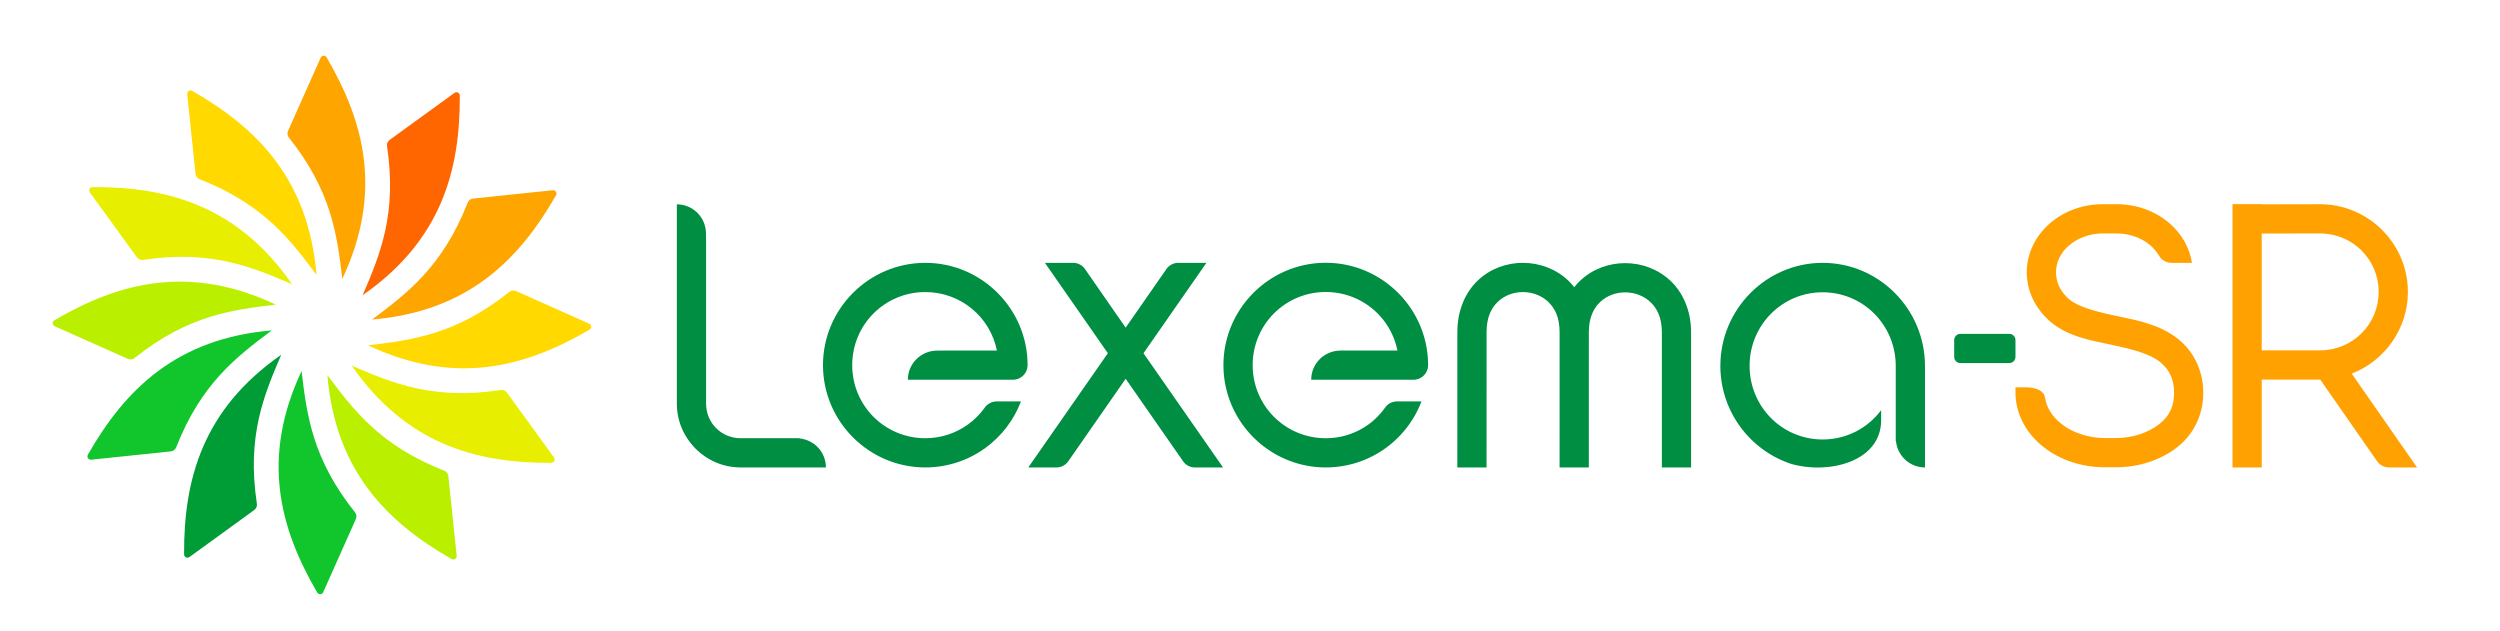 <?xml version="1.0" encoding="UTF-8" standalone="no"?> <!-- Created with Inkscape (http://www.inkscape.org/) --> <svg xmlns:dc="http://purl.org/dc/elements/1.1/" xmlns:cc="http://creativecommons.org/ns#" xmlns:rdf="http://www.w3.org/1999/02/22-rdf-syntax-ns#" xmlns:svg="http://www.w3.org/2000/svg" xmlns="http://www.w3.org/2000/svg" xmlns:sodipodi="http://sodipodi.sourceforge.net/DTD/sodipodi-0.dtd" xmlns:inkscape="http://www.inkscape.org/namespaces/inkscape" width="210mm" height="53mm" viewBox="0 0 210 53" id="svg4570" inkscape:version="0.92.1 r15371" sodipodi:docname="logo-SR.svg"> <defs id="defs4564"></defs>  <g inkscape:label="Layer 1" inkscape:groupmode="layer" id="layer1" transform="translate(0,-244)"> <g id="g5179" transform="matrix(0.464,0,0,0.464,67.517,251.55)"> <path id="path5704" d="m -22.979,20.719 v 6.236 2.267 0.379 27.203 c 0,6.346 5.2,11.547 11.547,11.547 h 6.937 v 5.3e-4 h 8.503 c 0,-2.741 -2.09,-4.98 -4.762,-5.248 v -0.043 h -2.646 -1.131 -6.9 c -3.486,0 -6.255,-2.769 -6.255,-6.256 v -27.203 -0.343 h 5.3e-4 l -5.3e-4,-0.105 v -2.198 h -0.011 l -0.005,-0.96 c -0.015,-2.914 -2.362,-5.276 -5.276,-5.276 z" style="color:#000000;font-style:normal;font-variant:normal;font-weight:normal;font-stretch:normal;font-size:medium;line-height:normal;font-family:sans-serif;font-variant-ligatures:normal;font-variant-position:normal;font-variant-caps:normal;font-variant-numeric:normal;font-variant-alternates:normal;font-feature-settings:normal;text-indent:0;text-align:start;text-decoration:none;text-decoration-line:none;text-decoration-style:solid;text-decoration-color:#000000;letter-spacing:normal;word-spacing:normal;text-transform:none;writing-mode:lr-tb;direction:ltr;text-orientation:mixed;dominant-baseline:auto;baseline-shift:baseline;text-anchor:start;white-space:normal;shape-padding:0;clip-rule:evenodd;display:inline;overflow:visible;visibility:visible;opacity:1;isolation:auto;mix-blend-mode:normal;color-interpolation:sRGB;color-interpolation-filters:linearRGB;solid-color:#000000;solid-opacity:1;vector-effect:none;fill:#008e43;fill-opacity:1;fill-rule:evenodd;stroke:none;stroke-width:5.292;stroke-linecap:square;stroke-linejoin:round;stroke-miterlimit:4;stroke-dasharray:none;stroke-dashoffset:0;stroke-opacity:1;paint-order:markers fill stroke;color-rendering:auto;image-rendering:optimizeQuality;shape-rendering:geometricPrecision;text-rendering:geometricPrecision;enable-background:accumulate" inkscape:connector-curvature="0"></path> <path id="path5706" d="m 43.651,31.311 11.398,16.362 -14.405,20.679 h 5.088 a 2.629,2.629 0 0 1 5.3e-4,0 2.629,2.629 0 0 0 0.004,0 2.629,2.629 0 0 0 2.225,-1.234 l 0.006,-0.003 10.306,-14.814 10.303,14.798 a 2.629,2.629 0 0 0 0.185,0.266 l 0.005,0.007 0.002,10e-4 a 2.629,2.629 0 0 0 2.041,0.979 2.629,2.629 0 0 0 0.005,0 h 5.088 l -14.405,-20.679 11.398,-16.362 h -5.087 -0.003 c -0.868,4e-5 -1.68,0.428 -2.17,1.145 v 5.3e-4 l -7.362,10.589 -7.274,-10.48 -0.004,-0.002 c -0.478,-0.777 -1.325,-1.251 -2.238,-1.252 h -0.003 z" style="color:#000000;font-style:normal;font-variant:normal;font-weight:normal;font-stretch:normal;font-size:medium;line-height:normal;font-family:sans-serif;font-variant-ligatures:normal;font-variant-position:normal;font-variant-caps:normal;font-variant-numeric:normal;font-variant-alternates:normal;font-feature-settings:normal;text-indent:0;text-align:start;text-decoration:none;text-decoration-line:none;text-decoration-style:solid;text-decoration-color:#000000;letter-spacing:normal;word-spacing:normal;text-transform:none;writing-mode:lr-tb;direction:ltr;text-orientation:mixed;dominant-baseline:auto;baseline-shift:baseline;text-anchor:start;white-space:normal;shape-padding:0;clip-rule:evenodd;display:inline;overflow:visible;visibility:visible;opacity:1;isolation:auto;mix-blend-mode:normal;color-interpolation:sRGB;color-interpolation-filters:linearRGB;solid-color:#000000;solid-opacity:1;vector-effect:none;fill:#008e43;fill-opacity:1;fill-rule:evenodd;stroke:none;stroke-width:5.292;stroke-linecap:round;stroke-linejoin:miter;stroke-miterlimit:4;stroke-dasharray:none;stroke-dashoffset:0;stroke-opacity:1;paint-order:markers fill stroke;color-rendering:auto;image-rendering:optimizeQuality;shape-rendering:geometricPrecision;text-rendering:geometricPrecision;enable-background:accumulate" inkscape:connector-curvature="0"></path> <path id="path5708" d="m 184.455,31.311 c -10.197,0 -18.521,8.384 -18.521,18.655 0,8.274 5.404,15.319 12.836,17.747 6.645,1.934 16.268,-0.331 16.268,-7.908 v -1.819 c -2.408,3.227 -6.242,5.304 -10.583,5.304 -7.338,0 -13.23,-5.933 -13.23,-13.324 0,-7.39 5.893,-13.325 13.23,-13.325 7.337,0 13.228,5.935 13.229,13.325 v 5.3e-4 6.662 3.185 3.178 0.607 h 0.044 c 0.272,2.669 2.51,4.755 5.248,4.755 v -8.503 0 -5.574 -4.31 c 0,-10.271 -8.322,-18.655 -18.52,-18.655 z" style="color:#000000;font-style:normal;font-variant:normal;font-weight:normal;font-stretch:normal;font-size:medium;line-height:normal;font-family:sans-serif;font-variant-ligatures:normal;font-variant-position:normal;font-variant-caps:normal;font-variant-numeric:normal;font-variant-alternates:normal;font-feature-settings:normal;text-indent:0;text-align:start;text-decoration:none;text-decoration-line:none;text-decoration-style:solid;text-decoration-color:#000000;letter-spacing:normal;word-spacing:normal;text-transform:none;writing-mode:lr-tb;direction:ltr;text-orientation:mixed;dominant-baseline:auto;baseline-shift:baseline;text-anchor:start;white-space:normal;shape-padding:0;clip-rule:evenodd;display:inline;overflow:visible;visibility:visible;opacity:1;isolation:auto;mix-blend-mode:normal;color-interpolation:sRGB;color-interpolation-filters:linearRGB;solid-color:#000000;solid-opacity:1;vector-effect:none;fill:#008e43;fill-opacity:1;fill-rule:evenodd;stroke:none;stroke-width:5.292;stroke-linecap:square;stroke-linejoin:miter;stroke-miterlimit:4;stroke-dasharray:none;stroke-dashoffset:0;stroke-opacity:1;paint-order:markers fill stroke;color-rendering:auto;image-rendering:optimizeQuality;shape-rendering:geometricPrecision;text-rendering:geometricPrecision;enable-background:accumulate" inkscape:connector-curvature="0"></path> <path id="path5710" d="m 22,31.311 c -10.197,0 -18.522,8.324 -18.522,18.521 0,10.197 8.324,18.52 18.522,18.52 4.064,0 7.847,-1.319 10.904,-3.549 2.88,-2.101 5.128,-5.011 6.415,-8.403 h -3.99 c 0,0 -0.294,0.001 -0.418,0 -0.909,0.001 -1.776,0.498 -2.255,1.27 -0.804,1.093 -1.772,2.058 -2.869,2.858 -2.186,1.595 -4.863,2.533 -7.787,2.533 -7.338,0 -13.229,-5.891 -13.229,-13.229 0,-7.338 5.891,-13.23 13.229,-13.23 6.43,0 11.747,4.526 12.965,10.584 h -7.584 v -5.3e-4 l -0.105,5.3e-4 h -2.101 v 0.01 l -1.058,0.005 c -2.914,0.015 -5.276,2.362 -5.276,5.276 h 6.334 2.169 7.782 v 5.3e-4 h 1.746 l -0.003,-5.3e-4 h 1.005 c 1.461,2.1e-4 2.645,-1.184 2.646,-2.645 0,-10.197 -8.324,-18.521 -18.521,-18.521 z" style="color:#000000;font-style:normal;font-variant:normal;font-weight:normal;font-stretch:normal;font-size:medium;line-height:normal;font-family:sans-serif;font-variant-ligatures:normal;font-variant-position:normal;font-variant-caps:normal;font-variant-numeric:normal;font-variant-alternates:normal;font-feature-settings:normal;text-indent:0;text-align:start;text-decoration:none;text-decoration-line:none;text-decoration-style:solid;text-decoration-color:#000000;letter-spacing:normal;word-spacing:normal;text-transform:none;writing-mode:lr-tb;direction:ltr;text-orientation:mixed;dominant-baseline:auto;baseline-shift:baseline;text-anchor:start;white-space:normal;shape-padding:0;clip-rule:evenodd;display:inline;overflow:visible;visibility:visible;opacity:1;isolation:auto;mix-blend-mode:normal;color-interpolation:sRGB;color-interpolation-filters:linearRGB;solid-color:#000000;solid-opacity:1;vector-effect:none;fill:#008e43;fill-opacity:1;fill-rule:evenodd;stroke:none;stroke-width:5.292;stroke-linecap:square;stroke-linejoin:round;stroke-miterlimit:4;stroke-dasharray:none;stroke-dashoffset:0;stroke-opacity:1;paint-order:markers fill stroke;color-rendering:auto;image-rendering:optimizeQuality;shape-rendering:geometricPrecision;text-rendering:geometricPrecision;enable-background:accumulate" inkscape:connector-curvature="0"></path> <path id="path5712" d="m 94.499,31.303 c -10.199,5.3e-4 -18.524,8.326 -18.524,18.525 0,10.2 8.326,18.523 18.525,18.523 4.064,0 7.848,-1.319 10.906,-3.549 2.88,-2.101 5.129,-5.011 6.416,-8.403 h -4.432 a 2.629,2.629 0 0 0 -2.1,1.052 c -0.006,0.007 -0.014,0.013 -0.019,0.02 -0.83,1.168 -1.825,2.211 -2.982,3.056 -2.187,1.595 -4.864,2.533 -7.789,2.533 -7.34,0 -13.233,-5.893 -13.233,-13.232 0,-7.34 5.893,-13.234 13.233,-13.234 6.432,0 11.751,4.528 12.969,10.587 H 97.142 v 0.02 c -2.914,0.015 -5.276,2.362 -5.276,5.276 h 8.503 v -0.004 h 7.261 l -0.003,0.005 h 1.756 l -0.012,-0.005 h 1.006 c 1.461,2.1e-4 2.645,-1.183 2.646,-2.644 0,-10.199 -8.325,-18.525 -18.524,-18.525 h -5.3e-4 z" style="color:#000000;font-style:normal;font-variant:normal;font-weight:normal;font-stretch:normal;font-size:medium;line-height:normal;font-family:sans-serif;font-variant-ligatures:normal;font-variant-position:normal;font-variant-caps:normal;font-variant-numeric:normal;font-variant-alternates:normal;font-feature-settings:normal;text-indent:0;text-align:start;text-decoration:none;text-decoration-line:none;text-decoration-style:solid;text-decoration-color:#000000;letter-spacing:normal;word-spacing:normal;text-transform:none;writing-mode:lr-tb;direction:ltr;text-orientation:mixed;dominant-baseline:auto;baseline-shift:baseline;text-anchor:start;white-space:normal;shape-padding:0;clip-rule:evenodd;display:inline;overflow:visible;visibility:visible;opacity:1;isolation:auto;mix-blend-mode:normal;color-interpolation:sRGB;color-interpolation-filters:linearRGB;solid-color:#000000;solid-opacity:1;vector-effect:none;fill:#008e43;fill-opacity:1;fill-rule:evenodd;stroke:none;stroke-width:5.292;stroke-linecap:square;stroke-linejoin:round;stroke-miterlimit:4;stroke-dasharray:none;stroke-dashoffset:0;stroke-opacity:1;paint-order:markers fill stroke;color-rendering:auto;image-rendering:optimizeQuality;shape-rendering:geometricPrecision;text-rendering:geometricPrecision;enable-background:accumulate" inkscape:connector-curvature="0"></path> <path id="path5714" d="m 130.23,31.311 c -2.941,-0.01 -5.921,1.026 -8.191,3.178 -2.271,2.151 -3.719,5.421 -3.719,9.346 l -0.006,24.518 h 5.293 l 0.005,-24.518 c 0,-2.69 0.867,-4.367 2.067,-5.504 1.2,-1.137 2.847,-1.734 4.533,-1.729 1.686,0.006 3.343,0.615 4.549,1.76 1.206,1.145 2.068,2.818 2.068,5.473 v 17.395 l -0.003,7.123 h 5.295 v -15.794 l 0.003,-8.672 c 0,-2.69 0.866,-4.367 2.066,-5.504 1.2,-1.137 2.849,-1.732 4.535,-1.727 1.686,0.006 3.343,0.612 4.549,1.758 1.206,1.145 2.068,2.818 2.068,5.473 v 24.466 h 5.291 v -24.466 c 0,-3.9 -1.45,-7.157 -3.715,-9.308 -2.265,-2.151 -5.235,-3.205 -8.176,-3.215 -2.941,-0.01 -5.921,1.026 -8.191,3.178 -0.38,0.36 -0.735,0.755 -1.067,1.176 -0.335,-0.428 -0.695,-0.828 -1.08,-1.194 -2.265,-2.151 -5.235,-3.203 -8.176,-3.213 z" style="color:#000000;font-style:normal;font-variant:normal;font-weight:normal;font-stretch:normal;font-size:medium;line-height:normal;font-family:sans-serif;font-variant-ligatures:normal;font-variant-position:normal;font-variant-caps:normal;font-variant-numeric:normal;font-variant-alternates:normal;font-feature-settings:normal;text-indent:0;text-align:start;text-decoration:none;text-decoration-line:none;text-decoration-style:solid;text-decoration-color:#000000;letter-spacing:normal;word-spacing:normal;text-transform:none;writing-mode:lr-tb;direction:ltr;text-orientation:mixed;dominant-baseline:auto;baseline-shift:baseline;text-anchor:start;white-space:normal;shape-padding:0;clip-rule:evenodd;display:inline;overflow:visible;visibility:visible;opacity:1;isolation:auto;mix-blend-mode:normal;color-interpolation:sRGB;color-interpolation-filters:linearRGB;solid-color:#000000;solid-opacity:1;vector-effect:none;fill:#008e43;fill-opacity:1;fill-rule:evenodd;stroke:none;stroke-width:5.292;stroke-linecap:butt;stroke-linejoin:miter;stroke-miterlimit:4;stroke-dasharray:none;stroke-dashoffset:0;stroke-opacity:1;color-rendering:auto;image-rendering:optimizeQuality;shape-rendering:geometricPrecision;text-rendering:geometricPrecision;enable-background:accumulate" inkscape:connector-curvature="0"></path> <path style="opacity:1;vector-effect:none;fill:#008e43;fill-opacity:1;stroke:none;stroke-width:0.265;stroke-linecap:round;stroke-linejoin:miter;stroke-miterlimit:4;stroke-dasharray:none;stroke-dashoffset:48.385;stroke-opacity:1;paint-order:markers fill stroke" d="m 209.394,44.165 h 8.838 c 0.624,0 1.127,0.503 1.127,1.127 v 3.038 c 0,0.624 -0.503,1.127 -1.127,1.127 h -8.838 c -0.624,0 -1.127,-0.503 -1.127,-1.127 v -3.038 c 0,-0.624 0.503,-1.127 1.127,-1.127 z" id="path4536" inkscape:connector-curvature="0" sodipodi:nodetypes="sssssssss"></path> <path sodipodi:nodetypes="cccccccscccccccscccccccscscscssccccccccsscscccscsscccccccccccccssccc" inkscape:connector-curvature="0" id="path5678" d="m 258.649,20.684 v 2.644 42.379 2.645 h 5.293 v -2.645 -13.26 h 10.555 c 0.011,0 0.022,-0.001 0.033,-0.001 l 10.21,14.656 c 0.483,0.776 1.332,1.249 2.246,1.25 h 0.004 v 0 h 5.068 l -11.829,-16.981 c 5.935,-2.307 10.17,-8.076 10.17,-14.799 0,-8.739 -7.153,-15.875 -15.902,-15.875 -0.003,-3e-5 -0.004,-3e-5 -0.006,0 l -10.549,0.024 v -0.037 z m -23.488,0.013 c -3.558,0 -6.988,1.215 -9.596,3.487 -2.607,2.271 -4.164,5.468 -4.164,8.84 0,3.372 1.557,6.568 4.164,8.84 3.145,2.739 7.227,3.45 10.946,4.234 3.718,0.785 7.094,1.622 8.971,3.125 1.903,1.524 2.586,3.363 2.586,5.605 0,2.242 -0.683,4.082 -2.586,5.606 -2.006,1.607 -4.891,2.597 -7.922,2.597 h -2.008 c -3.031,0 -5.917,-0.99 -7.924,-2.597 -1.706,-1.366 -2.662,-3.014 -2.91,-4.708 -0.281,-1.968 -3.506,-1.878 -3.506,-1.878 h -1.852 c 0,0.046 0.004,1.074 0.004,1.12 -0.003,0.042 -0.005,0.084 -0.006,0.126 0,0.098 0.008,0.196 0.02,0.294 0.177,3.541 2.021,6.838 4.941,9.177 3.074,2.462 7.079,3.758 11.232,3.758 h 2.008 c 4.153,0 8.157,-1.296 11.231,-3.758 3.177,-2.545 4.568,-6.223 4.568,-9.736 0,-3.512 -1.391,-7.192 -4.568,-9.736 -3.318,-2.658 -7.478,-3.39 -11.187,-4.172 -3.71,-0.783 -6.947,-1.639 -8.563,-3.047 -1.561,-1.359 -2.346,-3.086 -2.346,-4.849 0,-1.763 0.785,-3.49 2.346,-4.85 1.561,-1.359 3.784,-2.183 6.121,-2.183 h 2.527 c 2.337,0 4.56,0.824 6.121,2.183 0.609,0.531 1.099,1.117 1.471,1.74 0.004,0.007 0.012,0.015 0.018,0.022 0.464,0.847 1.352,1.373 2.318,1.375 0.003,-1.7e-4 0.005,-2.5e-4 0.008,-5.3e-4 v 5.3e-4 h 3.687 c -0.206,-1.309 -0.646,-2.569 -1.285,-3.734 -0.071,-0.158 -0.158,-0.309 -0.259,-0.45 -0.658,-1.086 -1.493,-2.081 -2.482,-2.942 -2.607,-2.271 -6.038,-3.487 -9.596,-3.487 z m 39.336,5.293 c 5.895,0 10.611,4.709 10.611,10.582 0,5.873 -4.716,10.584 -10.611,10.584 H 263.942 v -21.144 z" style="color:#000000;font-style:normal;font-variant:normal;font-weight:normal;font-stretch:normal;font-size:medium;line-height:normal;font-family:sans-serif;font-variant-ligatures:normal;font-variant-position:normal;font-variant-caps:normal;font-variant-numeric:normal;font-variant-alternates:normal;font-feature-settings:normal;text-indent:0;text-align:start;text-decoration:none;text-decoration-line:none;text-decoration-style:solid;text-decoration-color:#000000;letter-spacing:normal;word-spacing:normal;text-transform:none;writing-mode:lr-tb;direction:ltr;text-orientation:mixed;dominant-baseline:auto;baseline-shift:baseline;text-anchor:start;white-space:normal;shape-padding:0;clip-rule:evenodd;display:inline;overflow:visible;visibility:visible;opacity:1;isolation:auto;mix-blend-mode:normal;color-interpolation:sRGB;color-interpolation-filters:linearRGB;solid-color:#000000;solid-opacity:1;vector-effect:none;fill:#ffa100;fill-opacity:1;fill-rule:evenodd;stroke:none;stroke-width:5.292;stroke-linecap:square;stroke-linejoin:miter;stroke-miterlimit:4;stroke-dasharray:none;stroke-dashoffset:0;stroke-opacity:1;paint-order:markers fill stroke;color-rendering:auto;image-rendering:optimizeQuality;shape-rendering:geometricPrecision;text-rendering:geometricPrecision;enable-background:accumulate"></path> <path style="opacity:1;vector-effect:none;fill:#ffa500;fill-opacity:1;stroke:none;stroke-width:2.52;stroke-linecap:round;stroke-linejoin:miter;stroke-miterlimit:4;stroke-dasharray:none;stroke-dashoffset:48.385;stroke-opacity:1;paint-order:markers fill stroke" d="m -83.542,34.212 c -0.942,-7.953 -1.952,-15.869 -9.614,-25.502 -0.356,-0.411 -0.393,-0.858 -0.19,-1.333 l 5.889,-13.2 c 0.232,-0.489 0.878,-0.473 1.111,-0.002 6.832,11.712 10.156,24.395 2.805,40.037 z" id="path5816" inkscape:connector-curvature="0" sodipodi:nodetypes="cccccc" inkscape:transform-center-x="-0.80063224" inkscape:transform-center-y="-28.545571"></path> <path style="opacity:1;vector-effect:none;fill:#ff6600;fill-opacity:1;stroke:none;stroke-width:2.52;stroke-linecap:round;stroke-linejoin:miter;stroke-miterlimit:4;stroke-dasharray:none;stroke-dashoffset:48.385;stroke-opacity:1;paint-order:markers fill stroke" d="m -79.862,37.173 c 3.161,-7.359 6.244,-14.719 4.425,-26.893 -0.103,-0.533 0.088,-0.939 0.502,-1.25 l 11.7,-8.487 c 0.445,-0.307 0.997,0.03 0.963,0.554 0.061,13.558 -3.402,26.205 -17.59,36.075 z" id="path5818" inkscape:connector-curvature="0" sodipodi:nodetypes="cccccc" inkscape:transform-center-x="-16.161889" inkscape:transform-center-y="-23.7593"></path> <path style="opacity:1;vector-effect:none;fill:#ffa500;fill-opacity:1;stroke:none;stroke-width:2.52;stroke-linecap:round;stroke-linejoin:miter;stroke-miterlimit:4;stroke-dasharray:none;stroke-dashoffset:48.385;stroke-opacity:1;paint-order:markers fill stroke" d="m -78.156,41.578 c 6.417,-4.793 12.767,-9.625 17.279,-21.078 0.178,-0.513 0.546,-0.769 1.059,-0.831 l 14.376,-1.5 c 0.539,-0.044 0.848,0.524 0.557,0.961 -6.727,11.772 -16.048,20.993 -33.271,22.447 z" id="path5820" inkscape:connector-curvature="0" sodipodi:nodetypes="cccccc" inkscape:transform-center-x="-25.763815" inkscape:transform-center-y="-12.686856"></path> <path style="opacity:1;vector-effect:none;fill:#ffd900;fill-opacity:1;stroke:none;stroke-width:2.52;stroke-linecap:round;stroke-linejoin:miter;stroke-miterlimit:4;stroke-dasharray:none;stroke-dashoffset:48.385;stroke-opacity:1;paint-order:markers fill stroke" d="m -78.88,46.246 c 7.953,-0.942 15.869,-1.952 25.502,-9.614 0.411,-0.356 0.858,-0.393 1.333,-0.19 l 13.2,5.889 c 0.489,0.232 0.473,0.878 0.003,1.111 -11.712,6.832 -24.395,10.156 -40.037,2.805 z" id="path5822" inkscape:connector-curvature="0" sodipodi:nodetypes="cccccc" inkscape:transform-center-x="-28.545683" inkscape:transform-center-y="0.80067714"></path> <path style="opacity:1;vector-effect:none;fill:#e7ee00;fill-opacity:1;stroke:none;stroke-width:2.52;stroke-linecap:round;stroke-linejoin:miter;stroke-miterlimit:4;stroke-dasharray:none;stroke-dashoffset:48.385;stroke-opacity:1;paint-order:markers fill stroke" d="m -81.842,49.926 c 7.359,3.161 14.719,6.244 26.893,4.425 0.533,-0.103 0.94,0.089 1.25,0.502 l 8.487,11.7 c 0.307,0.445 -0.03,0.997 -0.554,0.963 -13.558,0.061 -26.205,-3.402 -36.075,-17.59 z" id="path5824" inkscape:connector-curvature="0" sodipodi:nodetypes="cccccc" inkscape:transform-center-x="-23.759296" inkscape:transform-center-y="16.161869"></path> <path style="opacity:1;vector-effect:none;fill:#bbef00;fill-opacity:1;stroke:none;stroke-width:2.52;stroke-linecap:round;stroke-linejoin:miter;stroke-miterlimit:4;stroke-dasharray:none;stroke-dashoffset:48.385;stroke-opacity:1;paint-order:markers fill stroke" d="m -86.247,51.632 c 4.793,6.417 9.626,12.767 21.078,17.279 0.513,0.178 0.769,0.546 0.831,1.059 l 1.5,14.376 c 0.044,0.539 -0.524,0.848 -0.961,0.557 -11.772,-6.727 -20.993,-16.048 -22.447,-33.271 z" id="path5826" inkscape:connector-curvature="0" sodipodi:nodetypes="cccccc" inkscape:transform-center-x="-12.686874" inkscape:transform-center-y="25.763818"></path> <path style="opacity:1;vector-effect:none;fill:#11c52c;fill-opacity:1;stroke:none;stroke-width:2.52;stroke-linecap:round;stroke-linejoin:miter;stroke-miterlimit:4;stroke-dasharray:none;stroke-dashoffset:48.385;stroke-opacity:1;paint-order:markers fill stroke" d="m -90.914,50.907 c 0.942,7.953 1.952,15.869 9.614,25.502 0.356,0.411 0.393,0.858 0.191,1.333 l -5.889,13.2 c -0.232,0.489 -0.878,0.473 -1.111,0.002 -6.832,-11.712 -10.156,-24.395 -2.805,-40.037 z" id="path5828" inkscape:connector-curvature="0" sodipodi:nodetypes="cccccc" inkscape:transform-center-x="0.8006008" inkscape:transform-center-y="28.545669"></path> <path style="opacity:1;vector-effect:none;fill:#009d37;fill-opacity:1;stroke:none;stroke-width:2.52;stroke-linecap:round;stroke-linejoin:miter;stroke-miterlimit:4;stroke-dasharray:none;stroke-dashoffset:48.385;stroke-opacity:1;paint-order:markers fill stroke" d="m -94.594,47.946 c -3.161,7.359 -6.244,14.719 -4.425,26.893 0.103,0.533 -0.088,0.939 -0.502,1.25 l -11.7,8.487 c -0.445,0.307 -0.997,-0.03 -0.963,-0.554 -0.06,-13.558 3.402,-26.205 17.59,-36.075 z" id="path5830" inkscape:connector-curvature="0" sodipodi:nodetypes="cccccc" inkscape:transform-center-x="16.161855" inkscape:transform-center-y="23.759299"></path> <path style="opacity:1;vector-effect:none;fill:#11c52c;fill-opacity:1;stroke:none;stroke-width:2.52;stroke-linecap:round;stroke-linejoin:miter;stroke-miterlimit:4;stroke-dasharray:none;stroke-dashoffset:48.385;stroke-opacity:1;paint-order:markers fill stroke" d="m -96.301,43.541 c -6.417,4.793 -12.767,9.626 -17.279,21.078 -0.178,0.513 -0.546,0.769 -1.059,0.831 l -14.376,1.5 c -0.539,0.044 -0.848,-0.524 -0.557,-0.961 6.727,-11.772 16.048,-20.993 33.271,-22.447 z" id="path5832" inkscape:connector-curvature="0" sodipodi:nodetypes="cccccc" inkscape:transform-center-x="25.763783" inkscape:transform-center-y="12.686863"></path> <path style="opacity:1;vector-effect:none;fill:#bbef00;fill-opacity:1;stroke:none;stroke-width:2.52;stroke-linecap:round;stroke-linejoin:miter;stroke-miterlimit:4;stroke-dasharray:none;stroke-dashoffset:48.385;stroke-opacity:1;paint-order:markers fill stroke" d="m -95.576,38.873 c -7.953,0.942 -15.869,1.952 -25.502,9.614 -0.411,0.356 -0.858,0.393 -1.333,0.19 l -13.2,-5.889 c -0.489,-0.232 -0.473,-0.878 -0.003,-1.111 11.712,-6.832 24.395,-10.156 40.037,-2.804 z" id="path5834" inkscape:connector-curvature="0" sodipodi:nodetypes="cccccc" inkscape:transform-center-x="28.545675" inkscape:transform-center-y="-0.80067641"></path> <path style="opacity:1;vector-effect:none;fill:#e7ee00;fill-opacity:1;stroke:none;stroke-width:2.52;stroke-linecap:round;stroke-linejoin:miter;stroke-miterlimit:4;stroke-dasharray:none;stroke-dashoffset:48.385;stroke-opacity:1;paint-order:markers fill stroke" d="m -92.614,35.193 c -7.359,-3.161 -14.719,-6.244 -26.893,-4.425 -0.533,0.103 -0.939,-0.089 -1.25,-0.502 l -8.487,-11.7 c -0.307,-0.445 0.03,-0.997 0.554,-0.963 13.558,-0.061 26.205,3.402 36.075,17.59 z" id="path5836" inkscape:connector-curvature="0" sodipodi:nodetypes="cccccc" inkscape:transform-center-x="23.759265" inkscape:transform-center-y="-16.161869"></path> <path inkscape:transform-center-y="-25.763788" inkscape:transform-center-x="12.686854" sodipodi:nodetypes="cccccc" inkscape:connector-curvature="0" id="path5812" d="m -88.209,33.487 c -4.793,-6.417 -9.625,-12.767 -21.078,-17.279 -0.513,-0.178 -0.769,-0.546 -0.831,-1.059 l -1.5,-14.376 c -0.044,-0.539 0.524,-0.848 0.961,-0.557 11.772,6.727 20.993,16.048 22.447,33.271 z" style="opacity:1;vector-effect:none;fill:#ffd900;fill-opacity:1;stroke:none;stroke-width:2.52;stroke-linecap:round;stroke-linejoin:miter;stroke-miterlimit:4;stroke-dasharray:none;stroke-dashoffset:48.385;stroke-opacity:1;paint-order:markers fill stroke"></path> </g> </g> </svg> 